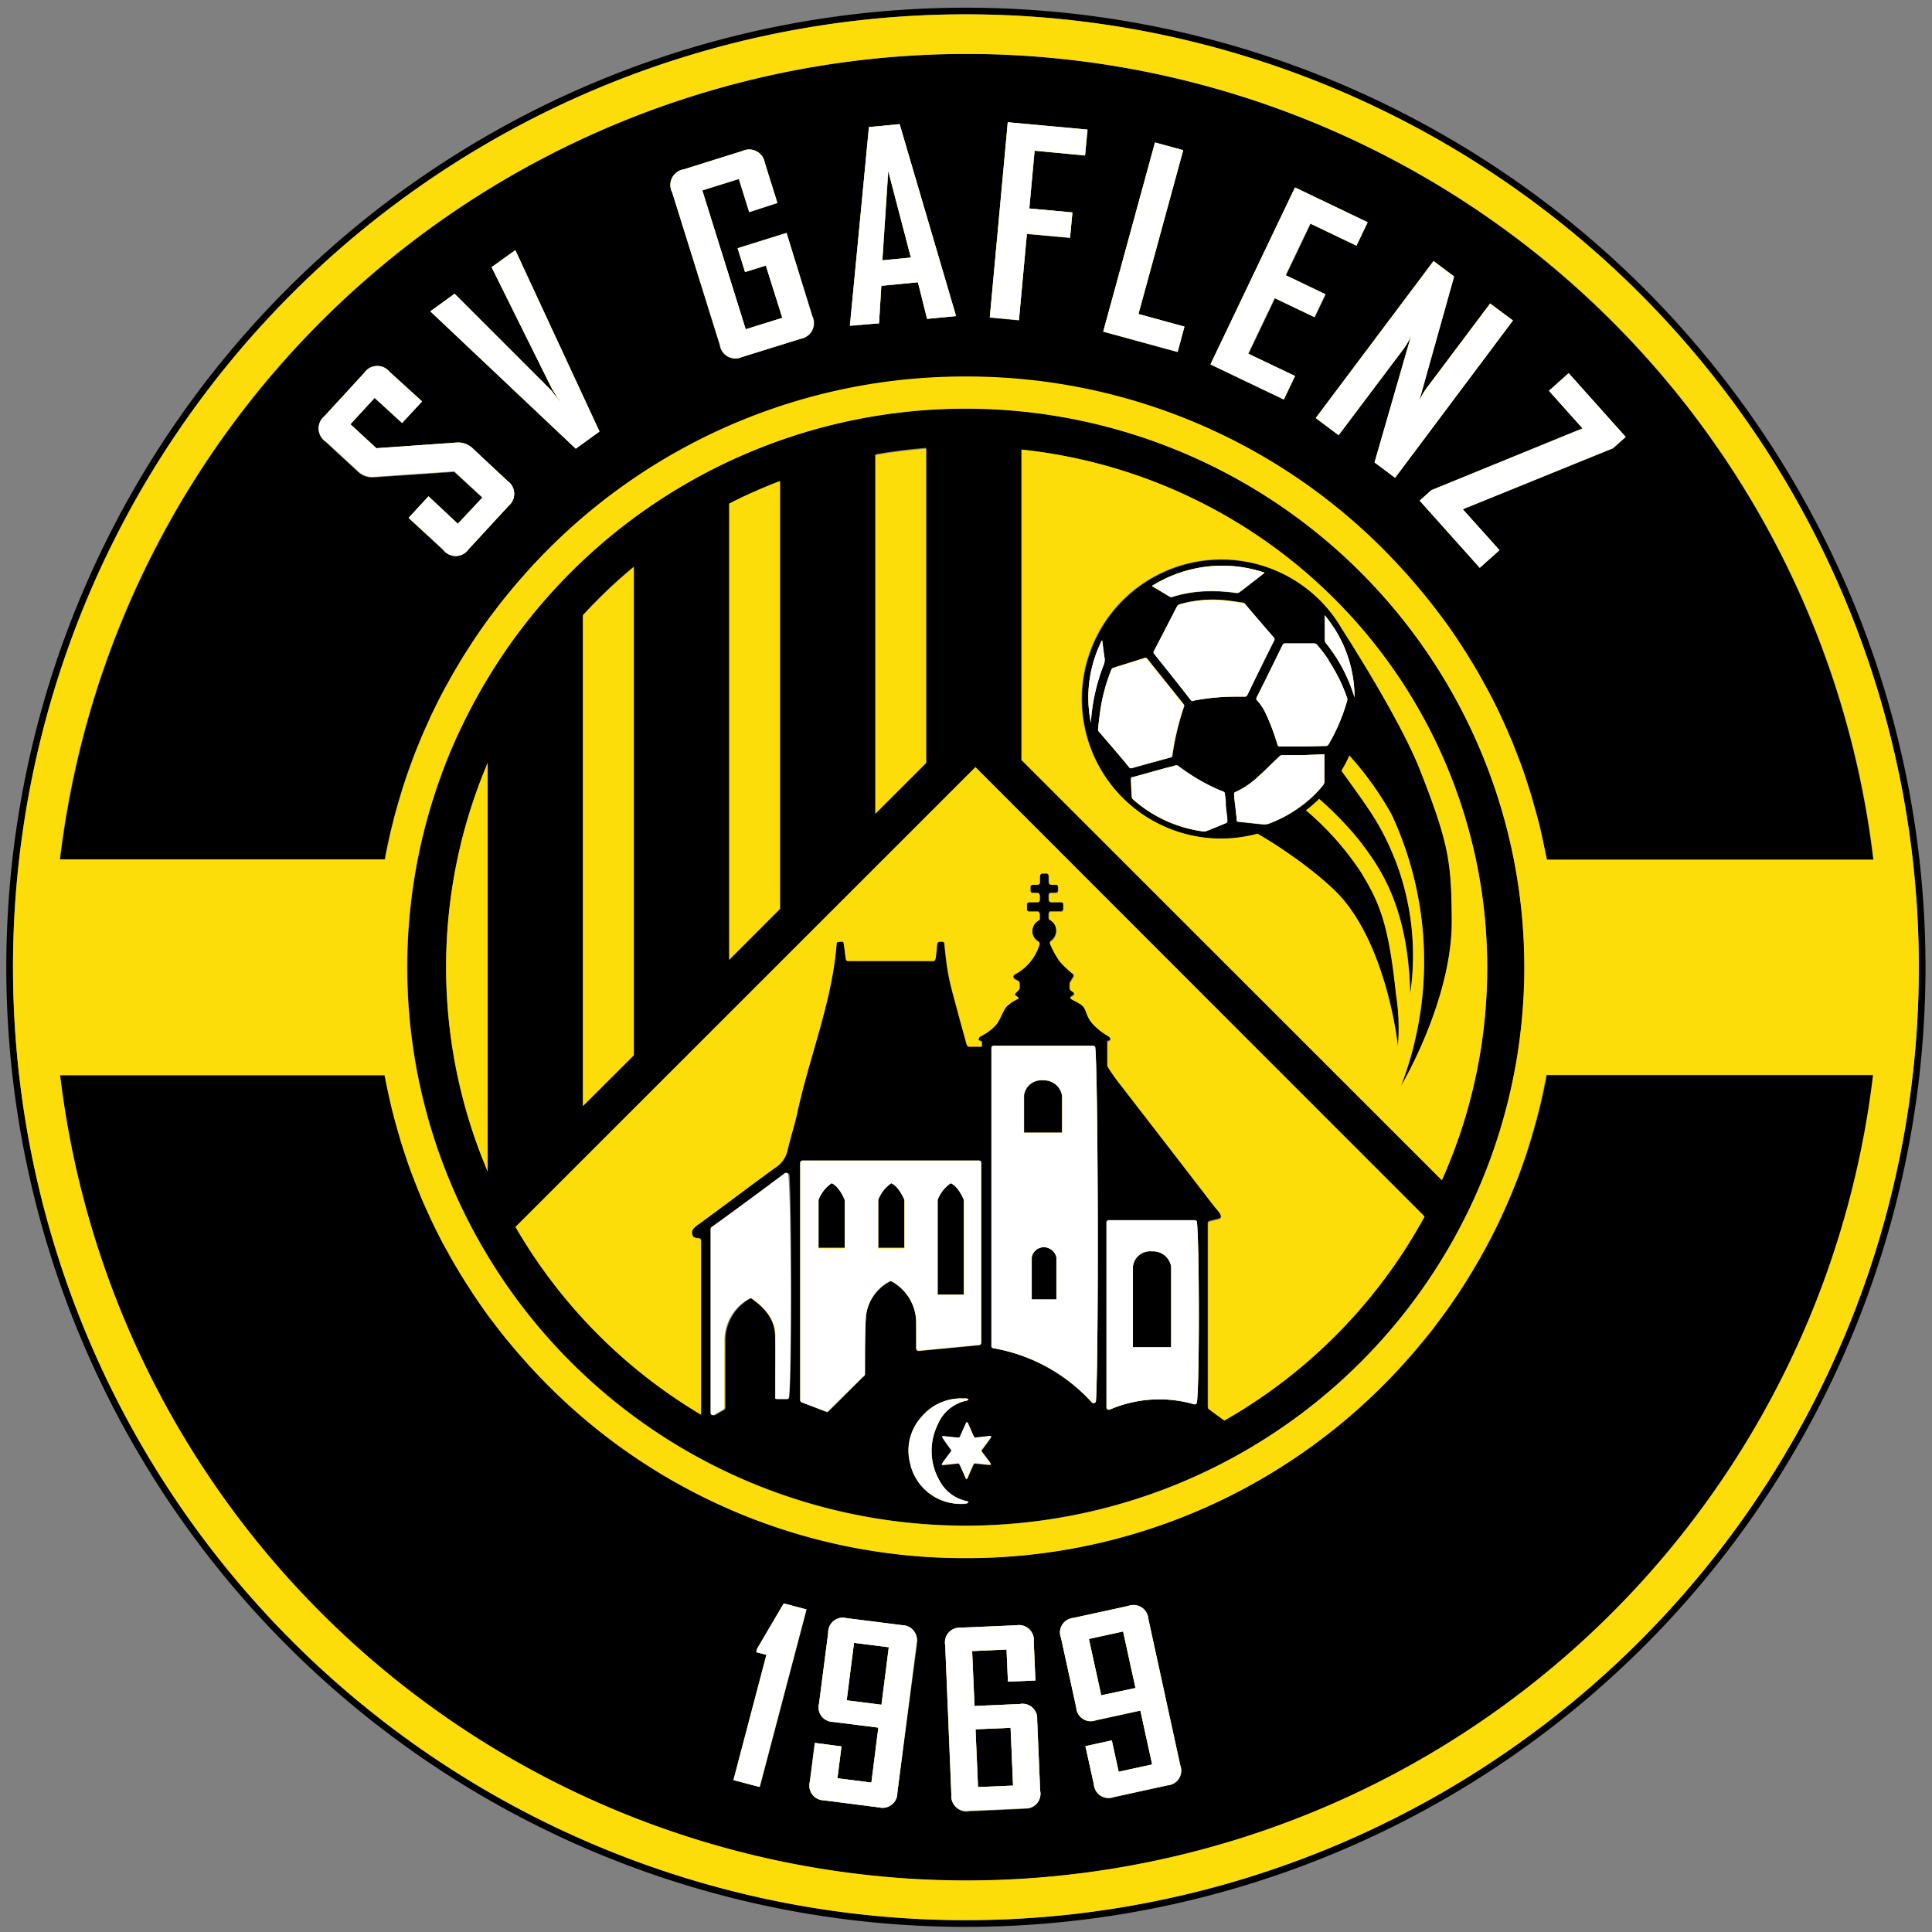 <svg xmlns="http://www.w3.org/2000/svg" viewBox="0 0 211 211"><rect x="0" y="0" width="211" height="211" fill="#808080" stroke="none"/><defs><style>.cls-1{fill:#fcdd09;}.cls-2{fill:#fff;}</style></defs><g id="black"><path d="M105.49.84a104.8,104.8,0,1,0,104.8,104.79A104.8,104.8,0,0,0,105.49.84Zm0,208.86A104.07,104.07,0,1,1,209.56,105.63,104.07,104.07,0,0,1,105.49,209.7Z"/><path d="M155.12,84.13c-1.93-4.9-6.68-12.53-8.55-15.45-.22-.38-.46-.75-.71-1.1l-.06-.1h0a15.24,15.24,0,1,0-12.25,24.13,15.65,15.65,0,0,0,3.82-.53c3.53,2,7.73,5.2,9.43,7.27,4.86,5.9,5.9,16,5.9,16a24,24,0,0,0-.21-5.77c-.84-8-1.93-10.17-3.83-13.31a31.73,31.73,0,0,0-6-6.75,13.07,13.07,0,0,0,1.44-1.24,36.79,36.79,0,0,1,4.41,4.56c2.08,2.75,5.3,6.93,5.53,16.78a29,29,0,0,0-1.54-14.35c-1.62-4.19-2.9-5.77-6-10.07h0a15.58,15.58,0,0,0,.87-1.67A35.16,35.16,0,0,1,152,89a38,38,0,0,1,1,29.66s5.65-9.43,5.56-18.21C158.53,94.19,158.31,92.26,155.12,84.13ZM139.14,70q-1.45,2.94-2.9,5.89a.29.29,0,0,1-.33.19c-.26,0-.53,0-.79,0a24.79,24.79,0,0,0-4.71.43.26.26,0,0,1-.28-.1c-1.34-1.69-2.69-3.37-4-5.06a.24.24,0,0,1,0-.29c.85-1.63,1.68-3.26,2.53-4.89a.41.41,0,0,1,.2-.17,13.18,13.18,0,0,1,4.63-.48c.79.06,1.59.2,2.38.31A.36.36,0,0,1,136,66l3.06,3.69A.27.27,0,0,1,139.14,70Zm-7.35-8.12a14.63,14.63,0,0,1,6.32.7l-.89.7c-.62.47-1.24,1-1.86,1.42a.49.49,0,0,1-.31.09,18.09,18.09,0,0,0-3.82-.17,13.64,13.64,0,0,0-3.11.57.4.4,0,0,1-.37,0l-1.82-1.1L125.8,64A14.68,14.68,0,0,1,131.79,61.89Zm-12.66,17A13.93,13.93,0,0,1,120.32,70h.06c.08.62.15,1.24.25,1.85a1.48,1.48,0,0,1-.11.83,21.07,21.07,0,0,0-1.37,6.06A1.1,1.1,0,0,1,119.13,78.9Zm4.22,4.86c-1-1.29-3.4-4-3.38-4s0-.06,0-.11.11-1.1.19-1.67a19.36,19.36,0,0,1,1.25-4.78.36.36,0,0,1,.26-.25L125,71.88a.25.25,0,0,1,.31.09l4,5a.32.32,0,0,1,0,.25,29.09,29.09,0,0,0-1.26,5.29.21.21,0,0,1-.18.22c-1.41.39-2.82.77-4.23,1.17A.24.24,0,0,1,123.35,83.76Zm10.58,6.12c-.73.31-1.45.61-2.19.89a1,1,0,0,1-.48,0,14.45,14.45,0,0,1-7.46-3.46.41.41,0,0,1-.16-.33c0-.63,0-1.27-.08-1.91,0-.17.1-.17.2-.2l3.59-1c.32-.08.64-.16,1-.26a.37.37,0,0,1,.39.07A22.42,22.42,0,0,0,133,86.23l.58.23a.27.27,0,0,1,.13.15c0,.36.08.71.11,1.06l0,.26c.05.51.11,1,.16,1.55h0l0,.28S134,89.86,133.93,89.88Zm10.72-6.27c0,.59,0,1.18,0,1.77a.63.63,0,0,1-.17.46c-.29.34-.59.65-.9,1h0c-.22.22-.46.44-.7.64h0A14.34,14.34,0,0,1,138.51,90a1.58,1.58,0,0,1-.62.05c-.88-.08-1.76-.19-2.64-.27-.14,0-.19-.07-.2-.21,0-.46-.09-.91-.14-1.37s-.09-.94-.14-1.41c0-.09,0-.17.1-.23a9.36,9.36,0,0,0,2.57-1.75c.78-.7,1.52-1.46,2.29-2.18a.39.39,0,0,1,.24-.12l2.31,0h0l2.18,0h.17C144.65,82.85,144.66,83.23,144.65,83.61Zm2.46-7.09a20.59,20.59,0,0,1-1.76,4.29c-.08.14-.16.29-.25.43a.33.33,0,0,1-.33.2l-2.49.06h-2.49c-.18,0-.24-.07-.29-.23A23.67,23.67,0,0,0,138.28,78a5.48,5.48,0,0,0-1.05-1.6c-.09-.09,0-.16,0-.25.33-.66.66-1.33,1-2,.62-1.25,1.23-2.49,1.84-3.74a.27.27,0,0,1,.28-.17h3.18a.4.4,0,0,1,.27.12c.18.2.34.4.5.6l.29.37.15.21.36.51,0,.07c.13.19.25.39.37.58h0a17.51,17.51,0,0,1,1.61,3.45A.53.53,0,0,1,147.11,76.52Zm.52-1.25a17.09,17.09,0,0,0-2.06-4h0l-.37-.51c-.12-.17-.26-.35-.39-.51a.53.53,0,0,1-.12-.29c0-.87,0-1.74,0-2.61a.25.25,0,0,1,0-.14l.33.43.12.16.2.27.13.2.26.38h0a14,14,0,0,1,2.2,7.51C147.83,75.85,147.74,75.56,147.63,75.27Z"/><path d="M97.33,129.2A3.87,3.87,0,0,0,95.91,131v5.28h2.87V131S98.19,129.54,97.33,129.2Z"/><path d="M90.82,129.2A3.83,3.83,0,0,0,89.39,131v5.28h2.87V131S91.68,129.54,90.82,129.2Z"/><path d="M103.83,129.2A3.83,3.83,0,0,0,102.4,131V141.4h2.87V131S104.69,129.54,103.83,129.2Z"/><path d="M125.8,136.66a1.89,1.89,0,0,0-2.07,1.65v8.83h4.18v-8.78A2,2,0,0,0,125.8,136.66Z"/><path d="M113.94,118a1.9,1.9,0,0,0-2.08,1.65v4.07H116v-4A2,2,0,0,0,113.94,118Z"/><path d="M114,136.21a1.35,1.35,0,0,0-1.34,1.09v4.62h2.7V137.3A1.43,1.43,0,0,0,114,136.21Z"/><polygon points="96.38 28.43 99.5 28.13 97.03 18.66 96.38 28.43"/><path d="M105.57,5.89a99.76,99.76,0,0,0-99,88H42a64.54,64.54,0,0,1,126.9,0h35.68A99.76,99.76,0,0,0,105.57,5.89Zm-50,49.33L51.16,60a1.71,1.71,0,0,1-2.74.09l-3.75-3.46,2.17-2.35,3.2,3,2.66-2.88-3.09-2.85-8.81.6a2.24,2.24,0,0,1-1.73-.64l-3.5-3.23a1.71,1.71,0,0,1-.14-2.75l4.36-4.74a1.72,1.72,0,0,1,2.75-.11l3.52,3.24L43.89,46.2l-3-2.74-2.65,2.88L41.11,49l8.8-.62a2.29,2.29,0,0,1,1.75.67l3.75,3.46A1.72,1.72,0,0,1,55.53,55.22ZM62.88,49,47,34l2.61-1.88L60.17,42.6,61.3,44c-.25-.34-.58-.85-1-1.54L53.69,29.18l2.59-1.87,9.19,19.8ZM87.46,37,81,39a1.7,1.7,0,0,1-2.4-1.29L73.41,21a1.73,1.73,0,0,1,1.26-2.46l6.39-2a1.73,1.73,0,0,1,2.45,1.3l1.37,4.36-3.07,1-1.13-3.62-4,1.25L81.45,36l4-1.25L83.64,29l-2.27.71-.81-2.6,5.34-1.67,2.84,9.07A1.73,1.73,0,0,1,87.46,37Zm13.78-2.16-1-4-4,.39L96,35.31l-3.14.3v0L94.9,13.88l3.35-.32L104.4,34.5ZM118.5,17,113,16.46l-.58,6.31,4.71.43L116.86,26l-4.71-.43L111.28,35l-3.18-.3,2-21.31,8.7.8Zm10.11,21.46-8.12-2.22,5.65-20.65,3.08.84-4.88,17.89,5,1.38Zm12.82,2.63-1.22,2.56-8-3.83,9.23-19.32,7.93,3.8-1.22,2.55-5-2.41-2.7,5.64,4.34,2.08-1.19,2.5-4.35-2.07-2.89,6.06Zm8.7,9.42,4-13.86a8,8,0,0,1-.76,1.36l-7.17,9.54-2.49-1.87,12.86-17.12,2.24,1.68L155,43.85a8,8,0,0,1,.77-1.36l7-9.32L165.23,35,152.37,52.16Zm9.62,5.13,4,4.47L161.61,62l-6.56-7.33,1.27-1.14,16.52-6.75-3.67-4.11,2.15-1.92,6.22,7-1.38,1.23Z"/><rect x="119.55" y="178.48" width="3.83" height="6.33" transform="translate(-36.07 30.21) rotate(-12.36)"/><rect x="106.68" y="188.78" width="3.83" height="6.32" transform="translate(-8.2 4.88) rotate(-2.48)"/><rect x="91.6" y="180.88" width="6.33" height="3.83" transform="translate(-98.59 253.57) rotate(-82.7)"/><path d="M168.94,117.43a64.54,64.54,0,0,1-126.9,0H6.52a99.75,99.75,0,0,0,198.1,0ZM83,195.16l-2.85-.75,3.6-13.68-1.11-.29.1-.39,2.9-4.93,2.47.65Zm17.16-15.6L98,195.8a1.61,1.61,0,0,1-2,1.59l-6-.77a1.61,1.61,0,0,1-1.57-2.05l.54-4.22,2.92.38-.44,3.48,3.71.47.76-6L91,188.07a1.59,1.59,0,0,1-1.54-2l1-7.73a1.6,1.6,0,0,1,2-1.6l6.08.77A1.63,1.63,0,0,1,100.11,179.56Zm11.77,18-6.08.27a1.62,1.62,0,0,1-1.9-1.76l-.71-16.36a1.61,1.61,0,0,1,1.7-1.92l6.07-.26a1.63,1.63,0,0,1,1.89,1.77l.18,4.23-3,.13-.15-3.51-3.76.17.26,6,4.95-.22a1.6,1.6,0,0,1,1.89,1.73l.33,7.79A1.6,1.6,0,0,1,111.88,197.53ZM127.54,195l-5.9,1.29a1.61,1.61,0,0,1-2.16-1.4l-.92-4.16,2.88-.63.75,3.43,3.66-.8-1.29-5.89-4.87,1.06a1.58,1.58,0,0,1-2.13-1.38l-1.66-7.61a1.59,1.59,0,0,1,1.34-2.18l6-1.31a1.62,1.62,0,0,1,2.19,1.41l3.5,16A1.61,1.61,0,0,1,127.54,195Z"/><path d="M105.49,44.61a61,61,0,1,0,61,61A61.09,61.09,0,0,0,105.49,44.61Zm-9.89,5q2.73-.48,5.55-.7V83.32L95.6,88.87ZM79.64,55a54.19,54.19,0,0,1,5.55-2.48V99.28l-5.55,5.56Zm-16,12.18a55.56,55.56,0,0,1,5.56-5.29v53.33l-5.56,5.55ZM53.26,127.94a57.09,57.09,0,0,1,0-44.62ZM86.2,152.62a.2.2,0,0,1-.22.19c-.26,0-.59,0-.91,0-.13,0-.32,0-.32-.08,0-.47,0-1,0-1.37,0-1.78,0-3.57,0-5.36s-1.11-3.09-2.57-4.15a.26.26,0,0,0-.29,0,5.22,5.22,0,0,0-2.65,4.41c0,2.47,0,5,0,7.49a.25.25,0,0,1-.13.22l-1,.58a.25.25,0,0,1-.37-.22V134.25a.26.26,0,0,1,.1-.2q4-2.91,8-5.89a.25.25,0,0,1,.39.17C86.46,131.45,86.5,150.08,86.2,152.62ZM97.43,140a.26.26,0,0,0-.28,0,4.88,4.88,0,0,0-2.58,3.9c-.1,1.78-.08,3.57-.1,5.35,0,.42,0,.51,0,.86a.25.25,0,0,1-.09.2l-.18.15-3.71,3.69a.23.23,0,0,1-.26.06l-2.67-1.06a.23.23,0,0,1-.15-.22V127a.25.25,0,0,1,.24-.25h19.27a.25.25,0,0,1,.25.25v19.69a.25.25,0,0,1-.22.24l-6.59.63a.25.25,0,0,1-.28-.24c0-1,0-2,0-2.95A5.2,5.2,0,0,0,97.43,140Zm8,24.23a5.71,5.71,0,0,1-2.21-.25,5.62,5.62,0,0,1-3.86-4.25,5.47,5.47,0,0,1,1.32-5.06,5.61,5.61,0,0,1,4.57-1.94,1.65,1.65,0,0,1,.31,0,.84.84,0,0,1,.16.07.08.08,0,0,1,0,.08.34.34,0,0,1-.17.07,4.37,4.37,0,0,0-3.18,2.65,6.51,6.51,0,0,0,.2,6.08,4.36,4.36,0,0,0,2.16,2,6.86,6.86,0,0,0,.77.24c.08,0,.22,0,.23.1S105.58,164.19,105.47,164.19Zm2.79-7.21c-.09.14-.69,1-1.05,1.46l.15.23.76,1a1.47,1.47,0,0,1,.13.24c0,.05,0,.05,0,.06a1.66,1.66,0,0,1-.32,0l-1.31-.14h-.19l-.12.23c-.18.39-.35.79-.52,1.18,0,.08-.1.28-.17.29s-.14-.19-.17-.27l-.53-1.19c0-.08-.08-.15-.13-.25-.21,0-.42,0-.62.06l-.94.1c-.08,0-.29,0-.31,0s.09-.2.14-.27l.75-1,.18-.26c-.36-.48-.94-1.25-1-1.44s.18-.13.27-.12l1.33.14h.26c0-.07.08-.14.11-.22l.54-1.2c0-.08.11-.26.16-.26s.13.17.16.24c.18.39.35.79.52,1.18,0,.09.09.17.14.27h.22l1.33-.15C108.24,156.84,108.36,156.85,108.26,157Zm11.43-4a.25.25,0,0,1-.43.15,18.86,18.86,0,0,0-10.76-5.92.25.25,0,0,1-.21-.24V114.45a.25.25,0,0,1,.25-.24h10.84a.24.24,0,0,1,.24.22C119.93,117.44,120,148.28,119.69,153Zm11,.14a.24.24,0,0,1-.31.2,13.68,13.68,0,0,0-9.19.58.25.25,0,0,1-.35-.22V133.5a.25.25,0,0,1,.25-.24h9.33a.24.24,0,0,1,.24.21C131,135.59,131,150.66,130.72,153.16Zm2.95,1.9L132,153.84a.23.23,0,0,1-.11-.2V133.56a.26.26,0,0,1,.19-.24l1-.24c.65-.2-.2-1-.51-1.4q-5.11-6.65-10.25-13.28a21.62,21.62,0,0,1-1.41-2v-2.72s.31-.06.34-.22-.25-.37-.25-.37a6.85,6.85,0,0,1-1.75-1.39c-.58-.63-.61-1.29-.93-1.76s-1.46-.85-1.46-1,.43-.27.43-.45-.49-.4-.49-.53a5.08,5.08,0,0,1,0-.65l.39-.66a.27.27,0,0,0,0-.31,10.56,10.56,0,0,1-1.53-1.45,10.2,10.2,0,0,1-1-1.84.24.24,0,0,1,.06-.3,1.38,1.38,0,0,0,0-2.29c-.06,0-.21-.09-.21-.14v-.57a.25.25,0,0,1,.25-.25h1.09a.25.25,0,0,0,.25-.25v-.55a.25.25,0,0,0-.25-.24h-1.09a.25.25,0,0,1-.25-.25v-.5a.25.25,0,0,1,.25-.24h.52a.25.25,0,0,0,.25-.25v-.44a.24.24,0,0,0-.25-.24h-.52a.25.25,0,0,1-.25-.25v-.59c0-.14,0-.38-.31-.38h-.35c-.29,0-.32.25-.32.39v.58a.25.25,0,0,1-.24.25h-.54a.25.25,0,0,0-.25.25v.43a.25.25,0,0,0,.24.25h.54a.24.24,0,0,1,.24.24v.5a.25.25,0,0,1-.24.25h-.92a.25.25,0,0,0-.25.25v.55a.25.25,0,0,0,.25.24h.92a.25.25,0,0,1,.24.25v.57s-.07.1-.22.18a1.33,1.33,0,0,0,.09,2.28.26.26,0,0,1,.1.26,5.47,5.47,0,0,1-2.76,3.33.29.29,0,0,0-.06.38c.15.24.51.24.64.46a4.89,4.89,0,0,1,0,.69c0,.14-.5.44-.49.63s.4.3.4.43a5.4,5.4,0,0,0-1.27.82c-.51.52-.75,1.64-1.35,2.21a5.8,5.8,0,0,1-1.62,1.14s-.2.23-.14.37.35.15.35.15v.58h-1.4a.26.26,0,0,1-.24-.18c-.33-1.24-.67-2.44-1-3.65s-.75-2.62-1-4c-.22-1.14-.32-2.26-.46-3.5,0-.08-.19-.16-.41-.14s-.3.06-.35.19-.13,1.64-.25,1.8a.26.26,0,0,1-.22.13H92.6a.24.24,0,0,1-.24-.21c-.07-.52-.13-1.06-.24-1.75,0-.14-.21-.16-.41-.15s-.35.12-.36.26c-.49,6.25-2.95,12.23-4.26,18.28-.31,1.44-.78,2.85-1.11,4.29a3,3,0,0,1-1.27,1.85c-2.77,2-5.5,4.06-8.25,6.09-.56.41-1.1.72-.8,1.39.08.21.39.26.67.27a.25.25,0,0,1,.23.25v19A57.14,57.14,0,0,1,56.3,134l50.23-50.23,49,49A57.14,57.14,0,0,1,133.67,155.06ZM111.56,83V49.1a56.88,56.88,0,0,1,45.91,79.77Z"/></g><g id="yellow"><path class="cls-1" d="M105.49,1.57A104.07,104.07,0,1,0,209.56,105.63,104.06,104.06,0,0,0,105.49,1.57Zm.08,4.32a99.76,99.76,0,0,1,99.05,88H168.94c0-.13-.05-.25-.07-.37l-.27-1.29c-.1-.51-.22-1-.33-1.51s-.2-.84-.31-1.26c-.15-.59-.32-1.17-.49-1.76s-.28-1-.43-1.46c-.21-.65-.42-1.31-.65-2-.13-.37-.27-.75-.41-1.12s-.39-1-.6-1.55-.3-.74-.46-1.11c-.24-.57-.49-1.14-.75-1.7l-.39-.86c-.39-.81-.79-1.62-1.22-2.41-.15-.28-.3-.56-.46-.84-.3-.56-.62-1.12-.94-1.67-.18-.3-.36-.6-.55-.9-.34-.57-.69-1.12-1.05-1.67-.17-.25-.32-.5-.49-.75-.52-.77-1.06-1.54-1.62-2.29l-.36-.47c-.46-.61-.93-1.22-1.42-1.82l-.6-.72c-.44-.53-.9-1.06-1.36-1.58-.19-.22-.39-.44-.59-.65-.65-.72-1.32-1.42-2-2.11a64.11,64.11,0,0,0-45.63-18.9h0A64.1,64.1,0,0,0,59.86,60h0c-.69.69-1.35,1.39-2,2.1l-.59.67q-.69.77-1.35,1.56l-.61.74c-.48.59-.95,1.19-1.4,1.8l-.38.48c-.55.75-1.09,1.52-1.61,2.29-.17.25-.33.5-.49.75-.36.55-.71,1.1-1.05,1.66l-.55.92c-.33.55-.64,1.1-.94,1.66-.16.28-.32.56-.47.84-.42.79-.82,1.6-1.21,2.41-.14.28-.26.57-.39.86-.26.57-.52,1.13-.76,1.7l-.45,1.11c-.21.51-.41,1-.6,1.55s-.28.75-.41,1.12q-.35,1-.66,2c-.14.47-.29,1-.42,1.43s-.34,1.18-.49,1.78c-.11.41-.21.83-.31,1.25s-.23,1-.34,1.51-.18.86-.26,1.29c0,.12,0,.24-.07.37H6.52A99.76,99.76,0,0,1,105.57,5.89ZM51.84,134.7c-.47-.87-.92-1.74-1.35-2.63q-1.29-2.67-2.32-5.48a61.06,61.06,0,0,1,0-41.92q1-2.81,2.32-5.47c.43-.89.88-1.77,1.35-2.63a61,61,0,1,1,0,58.13Zm53.73,70.67a99.76,99.76,0,0,1-99-87.94H42c0,.13.05.25.07.37.08.43.17.86.26,1.28s.22,1,.34,1.52.2.84.31,1.25c.15.6.32,1.19.49,1.78s.28,1,.42,1.42q.32,1,.66,2c.13.38.27.75.41,1.13s.39,1,.6,1.55l.45,1.11c.24.57.5,1.13.75,1.69.14.29.26.58.4.87.39.81.79,1.61,1.21,2.41.15.28.31.56.47.84.3.56.61,1.11.94,1.66l.55.92c.34.55.69,1.11,1.05,1.65.16.25.32.51.49.75.52.78,1.06,1.54,1.61,2.3l.38.48c.45.61.92,1.21,1.4,1.8.2.25.41.49.61.73.44.53.89,1.05,1.35,1.57l.59.66c.66.71,1.32,1.42,2,2.1h0a64.1,64.1,0,0,0,45.63,18.9h0a64.11,64.11,0,0,0,45.63-18.9c.69-.69,1.35-1.4,2-2.11l.58-.65c.46-.52.92-1.05,1.36-1.58l.6-.72c.49-.6,1-1.21,1.42-1.82l.36-.47c.56-.76,1.1-1.52,1.62-2.3.17-.24.32-.49.49-.74.36-.55.71-1.11,1.05-1.67.19-.3.37-.6.55-.91.32-.55.64-1.1.94-1.66.16-.28.31-.56.46-.84.43-.8.83-1.6,1.22-2.41l.39-.87c.26-.56.51-1.12.75-1.69.16-.37.31-.74.46-1.11.21-.52.4-1,.6-1.55s.28-.75.41-1.13c.23-.65.44-1.3.65-2,.15-.49.29-1,.43-1.46s.34-1.18.49-1.77c.11-.41.21-.83.31-1.25s.23-1,.33-1.51l.27-1.29c0-.12,0-.25.07-.37h35.68A99.76,99.76,0,0,1,105.57,205.37Z"/><path class="cls-1" d="M119.38,114.21H108.54a.25.25,0,0,0-.25.24V147a.25.25,0,0,0,.21.24,18.86,18.86,0,0,1,10.76,5.92.25.25,0,0,0,.43-.15c.31-4.74.24-35.58-.07-38.59A.24.24,0,0,0,119.38,114.21Zm-4,27.71h-2.7V137.3a1.35,1.35,0,0,1,1.34-1.09,1.43,1.43,0,0,1,1.36,1.09ZM116,123.7h-4.18v-4.07a1.9,1.9,0,0,1,2.08-1.65,2,2,0,0,1,2.1,1.7Z"/><path class="cls-1" d="M100.07,147.28a.25.25,0,0,0,.28.24l6.59-.63a.25.25,0,0,0,.22-.24V127a.25.25,0,0,0-.25-.25H87.64a.25.25,0,0,0-.24.25v25.92a.25.25,0,0,0,.15.23l2.67,1a.23.23,0,0,0,.26-.06l3.71-3.69.18-.15a.25.25,0,0,0,.09-.2c0-.35,0-.44,0-.86,0-1.78,0-3.57.1-5.35a4.88,4.88,0,0,1,2.58-3.9.26.26,0,0,1,.28,0,5.2,5.2,0,0,1,2.64,4.37C100.08,145.32,100.08,146.3,100.07,147.28ZM102.4,131a3.83,3.83,0,0,1,1.43-1.83c.86.34,1.44,1.84,1.44,1.84V141.4H102.4Zm-10.14,5.28H89.39V131a3.83,3.83,0,0,1,1.43-1.83c.86.34,1.44,1.84,1.44,1.84Zm6.52,0H95.91V131a3.87,3.87,0,0,1,1.42-1.83c.86.34,1.45,1.84,1.45,1.84Z"/><path class="cls-1" d="M106.53,83.79,56.3,134a57.14,57.14,0,0,0,20.26,20.51v-19a.25.25,0,0,0-.23-.25c-.28,0-.59-.06-.67-.27-.3-.67.24-1,.8-1.39,2.75-2,5.48-4.09,8.25-6.09A3,3,0,0,0,86,125.69c.33-1.44.8-2.85,1.11-4.29,1.31-6.05,3.77-12,4.26-18.28,0-.14,0-.25.36-.26s.39,0,.41.15c.11.69.17,1.23.24,1.75a.24.24,0,0,0,.24.21h9.29a.26.26,0,0,0,.22-.13c.12-.16.19-1.65.25-1.8s.15-.18.35-.19.4.06.41.14c.14,1.24.24,2.36.46,3.5.25,1.33.65,2.64,1,4s.66,2.41,1,3.65a.26.26,0,0,0,.24.18h1.4v-.58s-.29,0-.35-.15.14-.37.14-.37a5.8,5.8,0,0,0,1.62-1.14c.6-.57.84-1.69,1.35-2.21a5.4,5.4,0,0,1,1.27-.82c0-.13-.39-.24-.4-.43s.49-.49.49-.63a4.89,4.89,0,0,0,0-.69c-.13-.22-.49-.22-.64-.46a.29.29,0,0,1,.06-.38,5.47,5.47,0,0,0,2.76-3.33.26.26,0,0,0-.1-.26,1.33,1.33,0,0,1-.09-2.28c.15-.08.22-.13.22-.18v-.57a.25.25,0,0,0-.24-.25h-.92a.25.25,0,0,1-.25-.24v-.55a.25.25,0,0,1,.25-.25h.92a.25.25,0,0,0,.24-.25v-.5a.24.24,0,0,0-.24-.24h-.54a.25.25,0,0,1-.24-.25v-.43a.25.25,0,0,1,.25-.25h.54a.25.25,0,0,0,.24-.25v-.58c0-.14,0-.39.32-.39h.35c.29,0,.31.24.31.38v.59a.25.25,0,0,0,.25.25h.52a.24.24,0,0,1,.25.24v.44a.25.25,0,0,1-.25.25h-.52a.25.25,0,0,0-.25.24v.5a.25.25,0,0,0,.25.25h1.09a.25.25,0,0,1,.25.24v.55a.25.25,0,0,1-.25.25h-1.09a.25.25,0,0,0-.25.25v.57s.15.1.21.14a1.38,1.38,0,0,1,0,2.29.24.24,0,0,0-.06.3,10.2,10.2,0,0,0,1,1.84,10.56,10.56,0,0,0,1.53,1.45.27.27,0,0,1,0,.31l-.39.66a5.08,5.08,0,0,0,0,.65c0,.13.49.34.49.53s-.42.31-.43.45,1.13.52,1.46,1,.35,1.13.93,1.76a6.85,6.85,0,0,0,1.75,1.39s.27.21.25.37-.34.22-.34.22v2.72a21.62,21.62,0,0,0,1.41,2q5.13,6.63,10.25,13.28c.31.39,1.16,1.2.51,1.4l-1,.24a.26.26,0,0,0-.19.24v20.08a.23.23,0,0,0,.11.2l1.67,1.22a57.14,57.14,0,0,0,21.86-22.27Z"/><path class="cls-1" d="M135.8,65.83c-.79-.11-1.59-.25-2.38-.31a13.18,13.18,0,0,0-4.63.48.41.41,0,0,0-.2.17c-.85,1.63-1.68,3.26-2.53,4.89a.24.24,0,0,0,0,.29c1.35,1.69,2.7,3.37,4,5.06a.26.26,0,0,0,.28.1,24.79,24.79,0,0,1,4.71-.43c.26,0,.53,0,.79,0a.29.29,0,0,0,.33-.19q1.44-3,2.9-5.89a.27.27,0,0,0,0-.36L136,66A.36.36,0,0,0,135.8,65.83Z"/><path class="cls-1" d="M85.74,128.16q-4,3-8,5.89a.26.26,0,0,0-.1.2V154.3a.25.25,0,0,0,.37.22l1-.58a.25.25,0,0,0,.13-.22c0-2.54,0-5,0-7.49a5.22,5.22,0,0,1,2.65-4.41.26.26,0,0,1,.29,0c1.46,1.06,2.55,2.26,2.57,4.15s0,3.58,0,5.36c0,.39,0,.9,0,1.37,0,.12.19.07.32.08.32,0,.65,0,.91,0a.2.2,0,0,0,.22-.19c.3-2.54.26-21.17-.07-24.29A.25.25,0,0,0,85.74,128.16Z"/><path class="cls-1" d="M130.45,133.26h-9.33a.25.25,0,0,0-.25.24v20.22a.25.25,0,0,0,.35.22,13.68,13.68,0,0,1,9.19-.58.24.24,0,0,0,.31-.2c.3-2.5.26-17.57,0-19.69A.24.24,0,0,0,130.45,133.26Zm-2.54,13.88h-4.18v-8.83a1.89,1.89,0,0,1,2.07-1.65,2,2,0,0,1,2.11,1.7Z"/><path class="cls-1" d="M101.15,49q-2.82.22-5.55.7V88.87l5.55-5.55Z"/><path class="cls-1" d="M85.19,52.55A54.19,54.19,0,0,0,79.64,55v49.81l5.55-5.56Z"/><path class="cls-1" d="M69.23,61.92a55.56,55.56,0,0,0-5.56,5.29V120.8l5.56-5.55Z"/><path class="cls-1" d="M53.26,127.94V83.32a57.09,57.09,0,0,0,0,44.62Z"/><path class="cls-1" d="M144.81,70.24c.13.16.27.34.39.51l.37.51h0a17.09,17.09,0,0,1,2.06,4c.11.29.2.58.3.88a14,14,0,0,0-2.2-7.51h0l-.26-.38-.13-.2-.2-.27-.12-.16-.33-.43a.25.25,0,0,0,0,.14c0,.87,0,1.74,0,2.61A.53.53,0,0,0,144.81,70.24Z"/><path class="cls-1" d="M127.75,65.15a.4.4,0,0,0,.37,0,13.64,13.64,0,0,1,3.11-.57,18.09,18.09,0,0,1,3.82.17.49.49,0,0,0,.31-.09c.62-.46,1.24-.95,1.86-1.42l.89-.7A14.45,14.45,0,0,0,125.8,64l.13.09Z"/><path class="cls-1" d="M134,89.48c0-.52-.11-1-.16-1.55l0-.26c0-.35-.07-.7-.11-1.06a.27.27,0,0,0-.13-.15l-.58-.23a22.42,22.42,0,0,1-4.34-2.54.37.37,0,0,0-.39-.07c-.31.1-.63.18-1,.26l-3.59,1c-.1,0-.21,0-.2.2,0,.64.06,1.28.08,1.91a.41.41,0,0,0,.16.33,14.45,14.45,0,0,0,7.46,3.46,1,1,0,0,0,.48,0c.74-.28,1.46-.58,2.19-.89.07,0,.11-.1.14-.12l0-.28Z"/><path class="cls-1" d="M145.48,72.74h0c-.12-.19-.24-.39-.37-.58l0-.07-.36-.51-.15-.21-.29-.37c-.16-.2-.32-.4-.5-.6a.4.4,0,0,0-.27-.12h-3.18a.27.27,0,0,0-.28.17c-.61,1.25-1.22,2.49-1.84,3.74-.32.66-.65,1.33-1,2,0,.09-.08.16,0,.25a5.48,5.48,0,0,1,1.05,1.6,23.67,23.67,0,0,1,1.22,3.26c.05.16.11.23.29.23h2.49l2.49-.06a.33.33,0,0,0,.33-.2c.09-.14.17-.29.25-.43a20.59,20.59,0,0,0,1.76-4.29.53.53,0,0,0,0-.33A17.51,17.51,0,0,0,145.48,72.74Z"/><path class="cls-1" d="M142.3,82.47h0l-2.31,0a.39.39,0,0,0-.24.12c-.77.72-1.51,1.48-2.29,2.18a9.36,9.36,0,0,1-2.57,1.75c-.13.06-.11.14-.1.23,0,.47.09.94.14,1.41s.1.91.14,1.37c0,.14.06.2.2.21.88.08,1.76.19,2.64.27a1.58,1.58,0,0,0,.62-.05,14.34,14.34,0,0,0,4.34-2.56h0c.24-.2.48-.42.7-.64h0c.31-.3.61-.61.9-1a.63.63,0,0,0,.17-.46c0-.59,0-1.18,0-1.77,0-.38,0-.76,0-1.15h-.17Z"/><path class="cls-1" d="M120.63,71.83c-.1-.61-.17-1.23-.25-1.85h-.06a13.93,13.93,0,0,0-1.19,8.92,1.1,1.1,0,0,0,0-.18,21.07,21.07,0,0,1,1.37-6.06A1.48,1.48,0,0,0,120.63,71.83Z"/><path class="cls-1" d="M127.87,82.7a.21.21,0,0,0,.18-.22,29.09,29.09,0,0,1,1.26-5.29.32.32,0,0,0,0-.25l-4-5a.25.25,0,0,0-.31-.09l-3.38,1.06a.36.36,0,0,0-.26.25A19.36,19.36,0,0,0,120.11,78c-.08.57-.19,1.61-.19,1.67s.06.14,0,.11,2.36,2.72,3.38,4a.24.24,0,0,0,.29.11C125.05,83.47,126.46,83.09,127.87,82.7Z"/><path class="cls-1" d="M162.42,105.63A56.85,56.85,0,0,0,111.56,49.1V83l45.91,45.9A56.66,56.66,0,0,0,162.42,105.63ZM146.51,84.17c3.07,4.3,4.35,5.88,6,10.07A29,29,0,0,1,154,108.59c-.23-9.85-3.45-14-5.53-16.78a36.79,36.79,0,0,0-4.41-4.56,13.07,13.07,0,0,1-1.44,1.24,31.73,31.73,0,0,1,6,6.75c1.9,3.14,3,5.3,3.83,13.31a24,24,0,0,1,.21,5.77s-1-10.06-5.9-16c-1.7-2.07-5.9-5.23-9.43-7.27a15.65,15.65,0,0,1-3.82.53,15.25,15.25,0,1,1,12.25-24.13h0l.06.1c.25.35.49.72.71,1.1,1.87,2.92,6.62,10.55,8.55,15.45,3.19,8.13,3.41,10.06,3.47,16.31.09,8.78-5.56,18.21-5.56,18.21A38,38,0,0,0,152,89a35.16,35.16,0,0,0-4.63-6.49,15.58,15.58,0,0,1-.87,1.67Z"/><path class="cls-1" d="M52.7,54.32,50,57.2l-3.2-3-2.17,2.35,3.75,3.46A1.71,1.71,0,0,0,51.16,60l4.37-4.74a1.72,1.72,0,0,0-.12-2.75L51.66,49a2.29,2.29,0,0,0-1.75-.67l-8.8.62-2.84-2.62,2.65-2.88,3,2.74,2.17-2.36L42.54,40.6a1.72,1.72,0,0,0-2.75.11l-4.36,4.74a1.71,1.71,0,0,0,.14,2.75l3.5,3.23a2.24,2.24,0,0,0,1.73.64l8.81-.6Z"/><path class="cls-1" d="M65.47,47.11l-9.19-19.8-2.59,1.87L60.3,42.5c.42.69.75,1.2,1,1.54L60.17,42.6,49.65,32.08,47,34,62.88,49Z"/><path class="cls-1" d="M78.64,37.68A1.7,1.7,0,0,0,81,39l6.42-2a1.73,1.73,0,0,0,1.28-2.45L85.9,25.44l-5.34,1.67.81,2.6L83.64,29l1.8,5.71-4,1.25L76.7,20.78l4-1.25,1.13,3.62,3.07-1-1.37-4.36a1.73,1.73,0,0,0-2.45-1.3l-6.39,2A1.73,1.73,0,0,0,73.41,21Z"/><path class="cls-1" d="M96,35.31l.26-4.1,4-.39,1,4,3.16-.3L98.25,13.56l-3.35.32L92.82,35.56v0Zm1-16.65,2.48,9.47-3.12.3Z"/><polygon class="cls-1" points="112.15 25.53 116.86 25.96 117.12 23.2 112.41 22.77 112.99 16.46 118.5 16.97 118.76 14.15 110.06 13.35 108.1 34.66 111.28 34.96 112.15 25.53"/><polygon class="cls-1" points="129.36 35.67 124.33 34.29 129.22 16.4 126.14 15.56 120.49 36.21 128.61 38.43 129.36 35.67"/><polygon class="cls-1" points="141.43 41.06 136.31 38.62 139.2 32.55 143.55 34.63 144.74 32.13 140.4 30.05 143.09 24.41 148.14 26.82 149.36 24.27 141.43 20.47 132.2 39.79 140.21 43.62 141.43 41.06"/><path class="cls-1" d="M146.19,47.52,153.36,38a8,8,0,0,0,.76-1.36l-4,13.86,2.24,1.68L165.23,35l-2.49-1.87-7,9.32a8,8,0,0,0-.77,1.36l3.83-13.64-2.24-1.68L143.7,45.65Z"/><polygon class="cls-1" points="156.32 53.54 155.05 54.68 161.61 62.01 163.76 60.08 159.75 55.61 176.16 48.94 177.54 47.71 171.32 40.76 169.17 42.68 172.84 46.79 156.32 53.54"/><polygon class="cls-1" points="82.69 180.05 82.59 180.44 83.7 180.73 80.1 194.41 82.95 195.16 88.06 175.77 85.59 175.12 82.69 180.05"/><path class="cls-1" d="M98.53,177.49l-6.08-.77a1.6,1.6,0,0,0-2,1.6l-1,7.73a1.59,1.59,0,0,0,1.54,2l4.94.63-.76,6-3.71-.47.44-3.48L89,190.35l-.54,4.22A1.61,1.61,0,0,0,90,196.62l6,.77a1.61,1.61,0,0,0,2-1.59l2.08-16.24A1.63,1.63,0,0,0,98.53,177.49Zm-2.26,8.69-3.8-.48.8-6.28,3.8.48Z"/><path class="cls-1" d="M111.38,186.1l-4.95.22-.26-6,3.76-.17.15,3.51,3-.13-.18-4.23A1.63,1.63,0,0,0,111,177.5l-6.07.26a1.61,1.61,0,0,0-1.7,1.92L103.9,196a1.62,1.62,0,0,0,1.9,1.76l6.08-.27a1.6,1.6,0,0,0,1.72-1.91l-.33-7.79A1.6,1.6,0,0,0,111.38,186.1Zm-4.57,9.07-.27-6.31,3.83-.16.27,6.31Z"/><path class="cls-1" d="M125.41,176.8a1.62,1.62,0,0,0-2.19-1.41l-6,1.31a1.6,1.6,0,0,0-1.35,2.18l1.67,7.61a1.58,1.58,0,0,0,2.13,1.38l4.87-1.06,1.29,5.89-3.66.8-.75-3.43-2.88.63.92,4.16a1.61,1.61,0,0,0,2.16,1.4l5.9-1.29a1.61,1.61,0,0,0,1.37-2.18Zm-5.14,8.35L118.92,179l3.74-.82,1.35,6.18Z"/><path class="cls-1" d="M104.76,163.69a4.36,4.36,0,0,1-2.16-2,6.51,6.51,0,0,1-.2-6.08,4.37,4.37,0,0,1,3.18-2.65.34.34,0,0,0,.17-.07.08.08,0,0,0,0-.08.84.84,0,0,0-.16-.07,1.65,1.65,0,0,0-.31,0,5.61,5.61,0,0,0-4.57,1.94,5.47,5.47,0,0,0-1.32,5.06,5.62,5.62,0,0,0,3.86,4.25,5.71,5.71,0,0,0,2.21.25c.11,0,.3-.1.29-.16s-.15-.07-.23-.1A6.86,6.86,0,0,1,104.76,163.69Z"/><path class="cls-1" d="M108,156.88l-1.33.15h-.23c0-.1-.09-.18-.13-.27-.17-.39-.34-.79-.52-1.18,0-.07-.11-.24-.16-.24s-.13.18-.16.26l-.54,1.2c0,.08-.08.15-.11.22h-.26l-1.33-.14c-.09,0-.38-.07-.27.12s.69.95,1,1.44l-.18.26-.75,1c0,.07-.16.22-.14.27s.23,0,.31,0l.94-.1c.2,0,.41,0,.62-.06,0,.1.1.17.13.25l.53,1.19c0,.08.1.27.17.27s.13-.21.17-.29c.17-.39.34-.79.52-1.18l.12-.23h.19l1.31.14a1.66,1.66,0,0,0,.32,0s0,0,0-.06a1.47,1.47,0,0,0-.13-.24l-.76-1-.15-.23c.36-.49,1-1.32,1.05-1.46S108.24,156.84,108,156.88Z"/></g><g id="white"><path class="cls-2" d="M51.66,49a2.29,2.29,0,0,0-1.75-.67l-8.8.62-2.84-2.62,2.65-2.88,3,2.74,2.17-2.36L42.54,40.6a1.72,1.72,0,0,0-2.75.11l-4.36,4.74a1.71,1.71,0,0,0,.14,2.75l3.5,3.23a2.24,2.24,0,0,0,1.73.64l8.81-.6,3.09,2.85L50,57.2l-3.2-3-2.17,2.35,3.75,3.46A1.71,1.71,0,0,0,51.16,60l4.37-4.74a1.72,1.72,0,0,0-.12-2.75Z"/><path class="cls-2" d="M53.69,29.18,60.3,42.5c.42.69.75,1.2,1,1.54L60.17,42.6,49.65,32.08,47,34,62.88,49l2.59-1.86-9.19-19.8Z"/><path class="cls-2" d="M81,39l6.42-2a1.73,1.73,0,0,0,1.28-2.45L85.9,25.44l-5.34,1.67.81,2.6L83.64,29l1.8,5.71-4,1.25L76.7,20.78l4-1.25,1.13,3.62,3.07-1-1.37-4.36a1.73,1.73,0,0,0-2.45-1.3l-6.39,2A1.73,1.73,0,0,0,73.41,21l5.23,16.69A1.7,1.7,0,0,0,81,39Z"/><path class="cls-2" d="M96,35.31l.25-4.1,4-.39,1,4,3.16-.3L98.25,13.56l-3.35.32L92.82,35.56v0Zm1-16.65,2.48,9.47-3.12.3Z"/><polygon class="cls-2" points="112.15 25.53 116.86 25.96 117.12 23.2 112.41 22.77 112.99 16.46 118.5 16.97 118.76 14.15 110.06 13.35 108.1 34.66 111.28 34.96 112.15 25.53"/><polygon class="cls-2" points="129.36 35.67 124.33 34.29 129.22 16.4 126.14 15.56 120.49 36.21 128.61 38.43 129.36 35.67"/><polygon class="cls-2" points="141.43 41.06 136.31 38.62 139.2 32.55 143.55 34.63 144.74 32.13 140.4 30.05 143.09 24.41 148.14 26.82 149.36 24.27 141.43 20.47 132.2 39.79 140.21 43.62 141.43 41.06"/><path class="cls-2" d="M162.74,33.17l-7,9.32a8,8,0,0,0-.77,1.36l3.83-13.64-2.24-1.68L143.7,45.65l2.49,1.87L153.36,38a8,8,0,0,0,.76-1.36l-4,13.86,2.24,1.68L165.23,35Z"/><polygon class="cls-2" points="177.54 47.71 171.32 40.76 169.17 42.68 172.84 46.79 156.32 53.54 155.05 54.68 161.61 62.01 163.76 60.08 159.75 55.61 176.16 48.94 177.54 47.71"/><polygon class="cls-2" points="82.69 180.05 82.59 180.44 83.7 180.73 80.1 194.41 82.95 195.16 88.06 175.77 85.59 175.12 82.69 180.05"/><path class="cls-2" d="M98.53,177.49l-6.08-.77a1.6,1.6,0,0,0-2,1.6l-1,7.73a1.59,1.59,0,0,0,1.54,2l4.94.63-.76,6-3.71-.47.44-3.48L89,190.35l-.54,4.22A1.61,1.61,0,0,0,90,196.62l6,.77a1.61,1.61,0,0,0,2-1.59l2.08-16.24A1.63,1.63,0,0,0,98.53,177.49Zm-2.26,8.69-3.8-.48.8-6.28,3.8.48Z"/><path class="cls-2" d="M111.38,186.1l-4.95.22-.26-6,3.76-.17.15,3.51,3-.13-.18-4.23A1.63,1.63,0,0,0,111,177.5l-6.07.26a1.61,1.61,0,0,0-1.7,1.92L103.9,196a1.62,1.62,0,0,0,1.9,1.76l6.08-.27a1.6,1.6,0,0,0,1.72-1.91l-.33-7.79A1.6,1.6,0,0,0,111.38,186.1Zm-4.57,9.07-.27-6.31,3.83-.16.27,6.31Z"/><path class="cls-2" d="M125.41,176.8a1.62,1.62,0,0,0-2.19-1.41l-6,1.31a1.59,1.59,0,0,0-1.34,2.18l1.66,7.61a1.58,1.58,0,0,0,2.13,1.38l4.87-1.06,1.29,5.89-3.66.8-.75-3.43-2.88.63.92,4.16a1.61,1.61,0,0,0,2.16,1.4l5.9-1.29a1.61,1.61,0,0,0,1.37-2.18Zm-5.14,8.35L118.92,179l3.74-.82,1.35,6.18Z"/><path class="cls-2" d="M87.4,127v25.92a.25.25,0,0,0,.15.23l2.67,1a.23.23,0,0,0,.26-.06l3.71-3.69.18-.15a.25.25,0,0,0,.09-.2c0-.35,0-.44,0-.86,0-1.78,0-3.57.1-5.35a4.88,4.88,0,0,1,2.58-3.9.26.26,0,0,1,.28,0,5.2,5.2,0,0,1,2.64,4.37c0,1,0,2,0,2.95a.25.25,0,0,0,.28.24l6.59-.63a.25.25,0,0,0,.22-.24V127a.25.25,0,0,0-.25-.25H87.64A.25.25,0,0,0,87.4,127Zm15,4.07a3.83,3.83,0,0,1,1.43-1.83c.86.34,1.44,1.84,1.44,1.84V141.4H102.4Zm-6.49,0a3.87,3.87,0,0,1,1.42-1.83c.86.34,1.45,1.84,1.45,1.84v5.27H95.91Zm-6.52,0a3.83,3.83,0,0,1,1.43-1.83c.86.34,1.44,1.84,1.44,1.84v5.27H89.39Z"/><path class="cls-2" d="M119.38,114.21H108.54a.25.25,0,0,0-.25.24V147a.25.25,0,0,0,.21.24,18.86,18.86,0,0,1,10.76,5.92.25.25,0,0,0,.43-.15c.31-4.74.24-35.58-.07-38.59A.24.24,0,0,0,119.38,114.21Zm-4,27.71h-2.7V137.3a1.35,1.35,0,0,1,1.34-1.09,1.43,1.43,0,0,1,1.36,1.09ZM116,123.7h-4.18v-4.07a1.9,1.9,0,0,1,2.08-1.65,2,2,0,0,1,2.1,1.7Z"/><path class="cls-2" d="M81.85,141.82a.28.28,0,0,1,.29,0c1.46,1.06,2.55,2.26,2.57,4.15s0,3.58,0,5.36c0,.39,0,.9,0,1.37,0,.12.19.07.32.08.32,0,.65,0,.91,0a.2.2,0,0,0,.22-.19c.3-2.54.26-21.17-.07-24.29a.25.25,0,0,0-.39-.17q-4,3-8,5.89a.26.26,0,0,0-.1.2V154.3a.25.25,0,0,0,.37.22l1-.58a.25.25,0,0,0,.13-.22c0-2.54,0-5,0-7.49A5.22,5.22,0,0,1,81.85,141.82Z"/><path class="cls-2" d="M130.45,133.26h-9.33a.25.25,0,0,0-.25.24v20.22a.25.25,0,0,0,.35.22,13.68,13.68,0,0,1,9.19-.58.24.24,0,0,0,.31-.2c.3-2.5.26-17.57,0-19.69A.24.24,0,0,0,130.45,133.26Zm-2.54,13.88h-4.18v-8.83a1.89,1.89,0,0,1,2.07-1.65,2,2,0,0,1,2.11,1.7Z"/><path class="cls-2" d="M119.15,78.72a21.07,21.07,0,0,1,1.37-6.06,1.48,1.48,0,0,0,.11-.83c-.1-.61-.17-1.23-.25-1.85h-.06a13.93,13.93,0,0,0-1.19,8.92A1.1,1.1,0,0,0,119.15,78.72Z"/><path class="cls-2" d="M145.73,68.64l-.26-.38-.13-.2-.2-.27-.12-.16-.33-.43a.25.25,0,0,0,0,.14c0,.87,0,1.74,0,2.61a.53.53,0,0,0,.12.29c.13.16.27.34.39.51l.37.51h0a17.09,17.09,0,0,1,2.06,4c.11.29.2.58.3.88a14,14,0,0,0-2.2-7.51Z"/><path class="cls-2" d="M125,71.88l-3.38,1.06a.36.36,0,0,0-.26.25A19.36,19.36,0,0,0,120.11,78c-.08.57-.19,1.61-.19,1.67s.06.14,0,.11,2.36,2.72,3.38,4a.24.24,0,0,0,.29.11c1.41-.4,2.82-.78,4.23-1.17a.21.21,0,0,0,.18-.22,29.09,29.09,0,0,1,1.26-5.29.32.32,0,0,0,0-.25l-4-5A.25.25,0,0,0,125,71.88Z"/><path class="cls-2" d="M145.48,72.74h0c-.12-.19-.24-.39-.37-.58l0-.07-.36-.51-.15-.21-.29-.37c-.16-.2-.32-.4-.5-.6a.4.4,0,0,0-.27-.12h-3.18a.27.27,0,0,0-.28.17c-.61,1.25-1.22,2.49-1.84,3.74-.32.66-.65,1.33-1,2,0,.09-.08.16,0,.25a5.48,5.48,0,0,1,1.05,1.6,23.67,23.67,0,0,1,1.22,3.26c.05.16.11.23.29.23h2.49l2.49-.06a.33.33,0,0,0,.33-.2c.09-.14.17-.29.25-.43a20.59,20.59,0,0,0,1.76-4.29.53.53,0,0,0,0-.33A17.51,17.51,0,0,0,145.48,72.74Z"/><path class="cls-2" d="M130.41,76.51a24.79,24.79,0,0,1,4.71-.43c.26,0,.53,0,.79,0a.29.29,0,0,0,.33-.19q1.44-3,2.9-5.89a.27.27,0,0,0,0-.36L136,66a.36.36,0,0,0-.24-.13c-.79-.11-1.59-.25-2.38-.31a13.18,13.18,0,0,0-4.63.48.41.41,0,0,0-.2.17c-.85,1.63-1.68,3.26-2.53,4.89a.24.24,0,0,0,0,.29c1.35,1.69,2.7,3.37,4,5.06A.26.26,0,0,0,130.41,76.51Z"/><path class="cls-2" d="M142.3,82.47h0l-2.31,0a.39.39,0,0,0-.24.12c-.77.72-1.51,1.48-2.29,2.18a9.36,9.36,0,0,1-2.57,1.75c-.13.06-.11.14-.1.23,0,.47.09.94.14,1.41s.1.91.14,1.37c0,.14.06.2.2.21.88.08,1.76.19,2.64.27a1.58,1.58,0,0,0,.62-.05,14.34,14.34,0,0,0,4.34-2.56h0c.24-.2.48-.42.7-.64h0c.31-.3.61-.61.9-1a.63.63,0,0,0,.17-.46c0-.59,0-1.18,0-1.77,0-.38,0-.76,0-1.15h-.17Z"/><path class="cls-2" d="M133.88,87.93l0-.26c0-.35-.07-.7-.11-1.06a.27.27,0,0,0-.13-.15l-.58-.23a22.42,22.42,0,0,1-4.34-2.54.37.37,0,0,0-.39-.07c-.31.1-.63.18-1,.26l-3.59,1c-.1,0-.21,0-.2.2,0,.64.06,1.28.08,1.91a.41.41,0,0,0,.16.33,14.45,14.45,0,0,0,7.46,3.46,1,1,0,0,0,.48,0c.74-.28,1.46-.58,2.19-.89.07,0,.11-.1.14-.12l0-.28C134,89,133.93,88.44,133.88,87.93Z"/><path class="cls-2" d="M125.93,64.05l1.82,1.1a.4.4,0,0,0,.37,0,13.64,13.64,0,0,1,3.11-.57,18.09,18.09,0,0,1,3.82.17.49.49,0,0,0,.31-.09c.62-.46,1.24-.95,1.86-1.42l.89-.7A14.45,14.45,0,0,0,125.8,64Z"/><path class="cls-2" d="M105.47,164.19c.11,0,.3-.1.29-.16s-.15-.07-.23-.1a6.86,6.86,0,0,1-.77-.24,4.36,4.36,0,0,1-2.16-2,6.51,6.51,0,0,1-.2-6.08,4.37,4.37,0,0,1,3.18-2.65.34.34,0,0,0,.17-.07.08.08,0,0,0,0-.08.84.84,0,0,0-.16-.07,1.65,1.65,0,0,0-.31,0,5.61,5.61,0,0,0-4.57,1.94,5.47,5.47,0,0,0-1.32,5.06,5.62,5.62,0,0,0,3.86,4.25A5.71,5.71,0,0,0,105.47,164.19Z"/><path class="cls-2" d="M106.39,157c0-.1-.09-.18-.13-.27-.17-.39-.34-.79-.52-1.18,0-.07-.11-.24-.16-.24s-.13.18-.16.26l-.54,1.2c0,.08-.08.15-.11.22h-.26l-1.33-.14c-.09,0-.38-.07-.27.12s.69.95,1,1.44l-.18.26-.75,1c0,.07-.16.22-.14.27s.23,0,.31,0l.94-.1c.2,0,.41,0,.62-.06,0,.1.1.17.13.25l.53,1.19c0,.08.1.27.17.27s.13-.21.17-.29c.17-.39.34-.79.52-1.18l.12-.23h.19l1.31.14a1.66,1.66,0,0,0,.32,0s0,0,0-.06a1.47,1.47,0,0,0-.13-.24l-.76-1-.15-.23c.36-.49,1-1.32,1.05-1.46s0-.14-.31-.1l-1.33.15Z"/></g></svg>